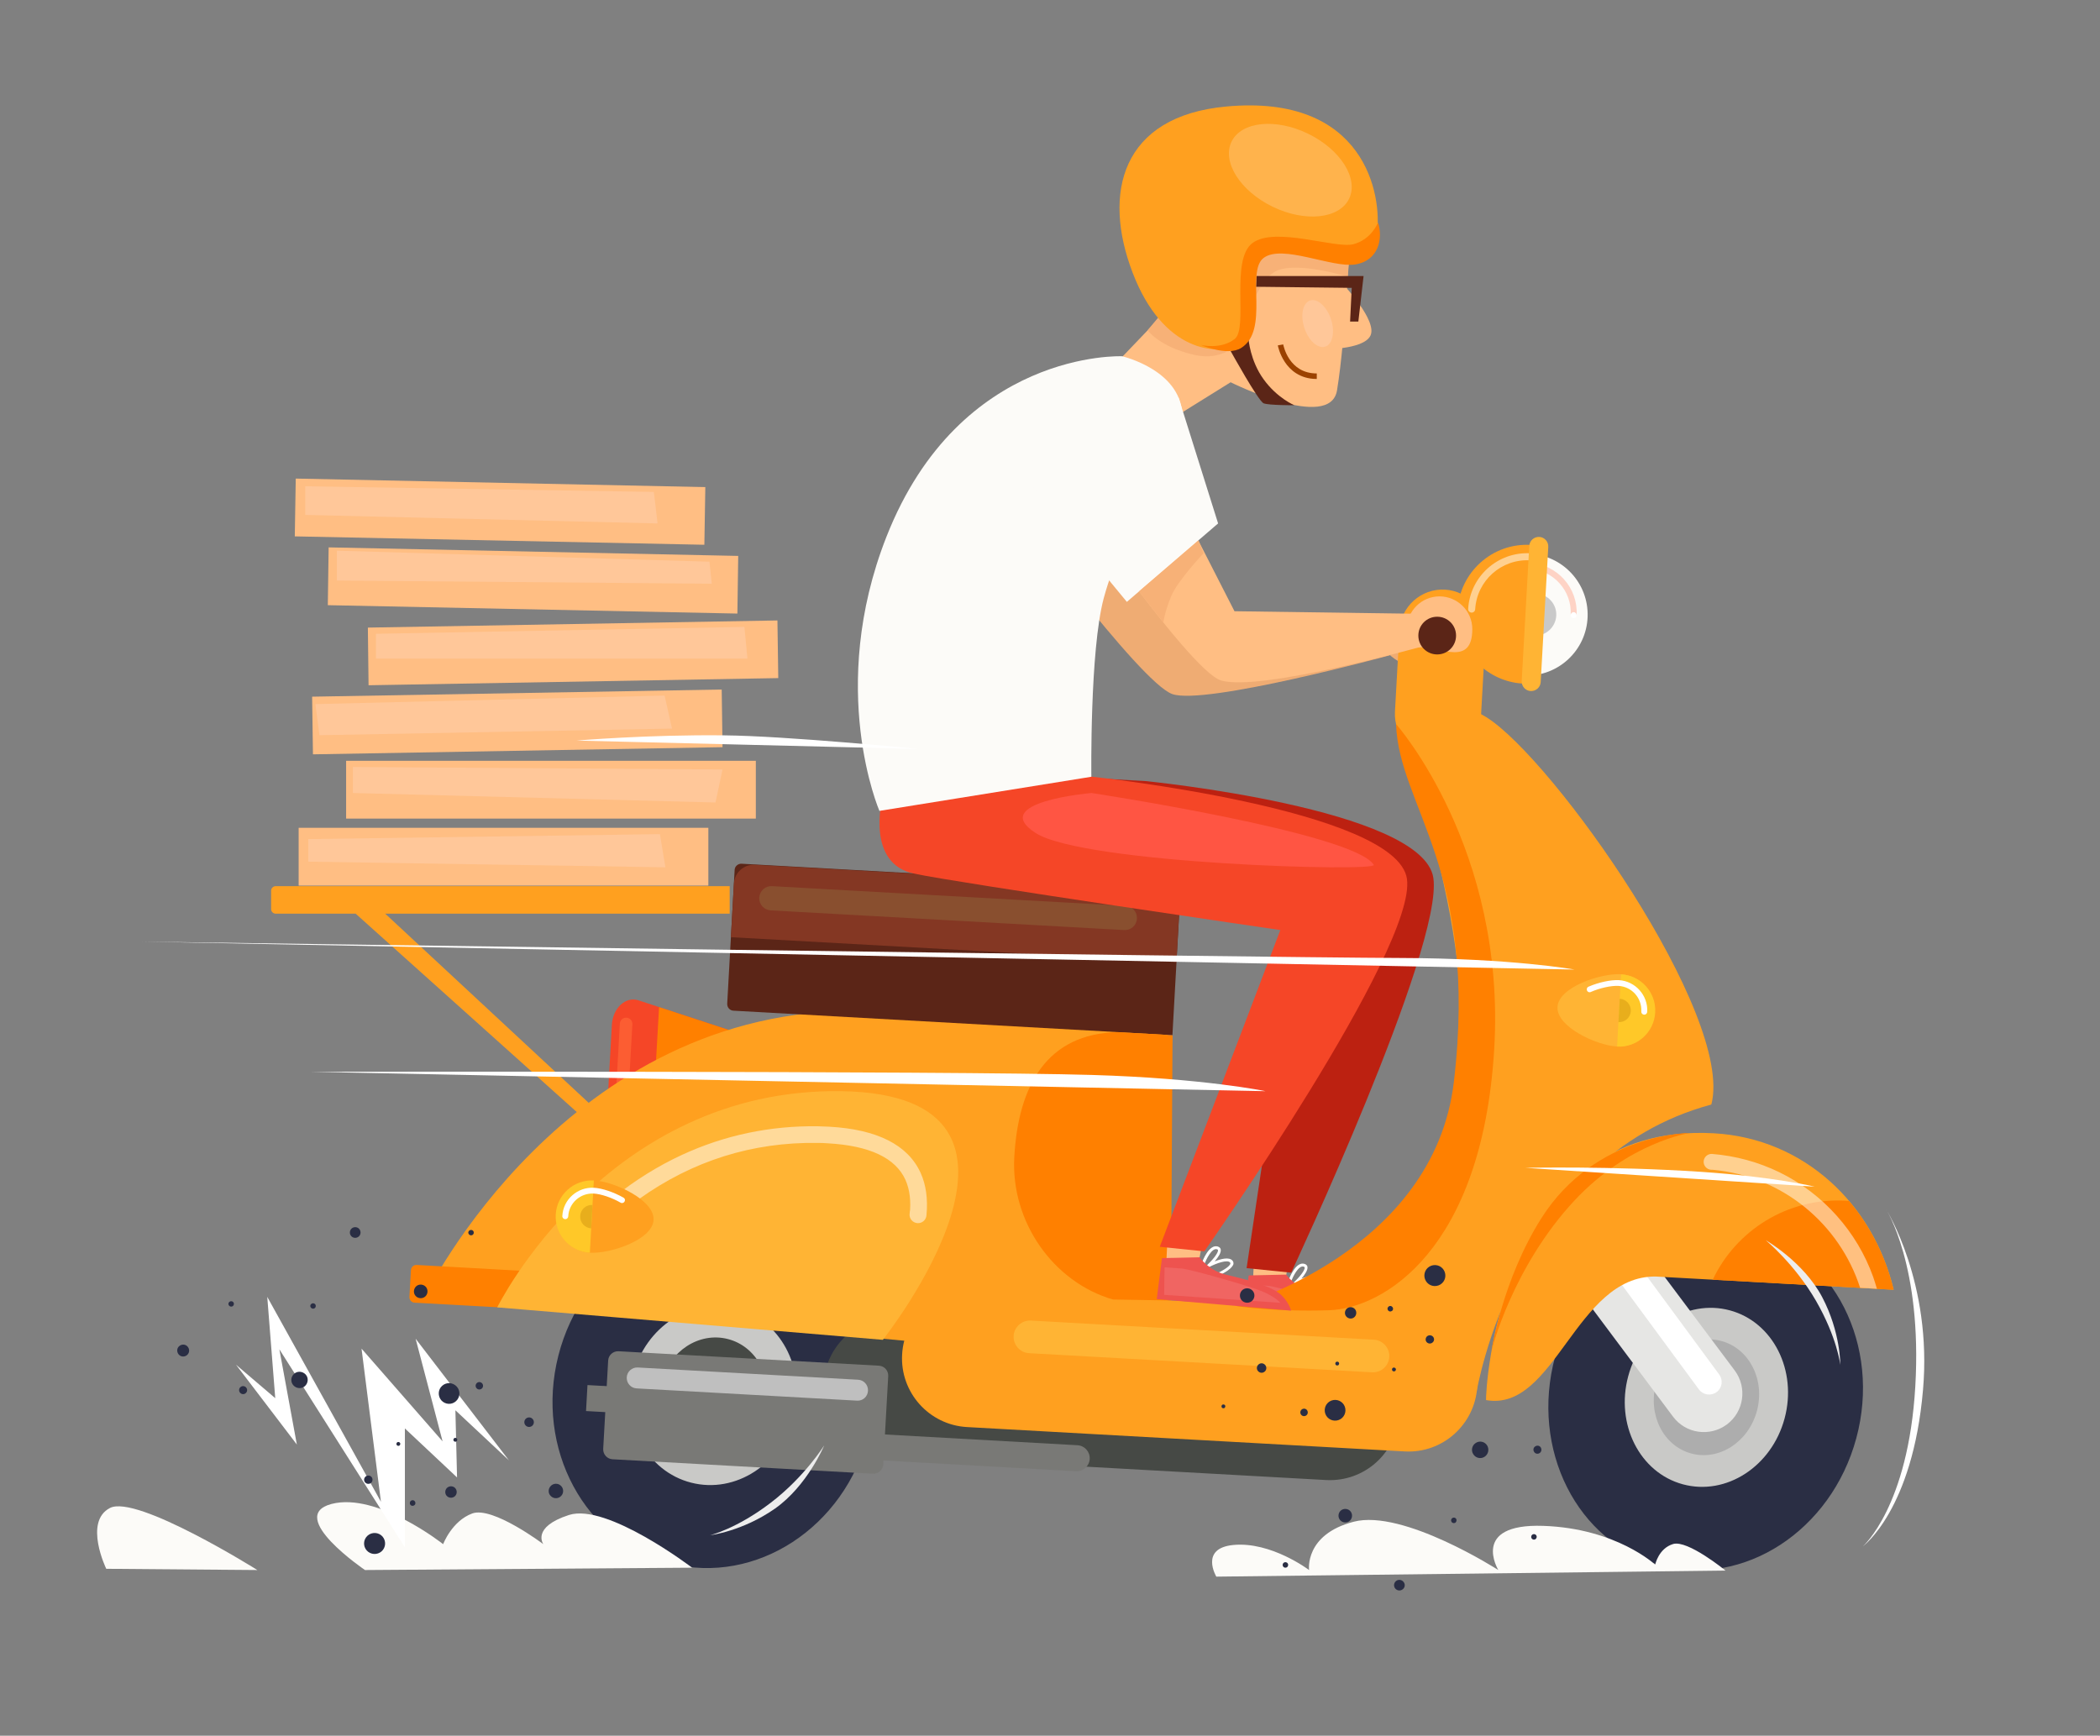 <?xml version="1.0" encoding="utf-8"?>
<!-- Generator: Adobe Illustrator 23.0.2, SVG Export Plug-In . SVG Version: 6.00 Build 0)  -->
<svg version="1.1" xmlns="http://www.w3.org/2000/svg" xmlns:xlink="http://www.w3.org/1999/xlink" x="0px" y="0px"
	 viewBox="0 0 1525.9 1261.4" style="enable-background:new 0 0 1525.9 1261.4;" xml:space="preserve">
<rect x="0" y="0" width="1525.9" height="1261.4" fill="#808080" stroke="none"/>
<style type="text/css">
	.st0{fill:#FFE4DB;}
	.st1{display:none;}
	.st2{display:inline;fill:#F9DDD7;}
	.st3{display:inline;fill:#F4D3CB;}
	.st4{fill:#EFAC73;}
	.st5{fill:#62ADD3;}
	.st6{fill:#FFFFFF;}
	.st7{fill:#FFBE83;}
	.st8{fill:#EE534F;}
	.st9{fill:#F06562;}
	.st10{fill:#F54627;}
	.st11{fill-rule:evenodd;clip-rule:evenodd;fill:#FC5D32;}
	.st12{fill-rule:evenodd;clip-rule:evenodd;fill:#2A2E44;}
	.st13{fill-rule:evenodd;clip-rule:evenodd;fill:#C9C9C7;}
	.st14{fill:#464945;}
	.st15{fill:#FF8000;}
	.st16{fill:#FFA01F;}
	.st17{fill:#5B2517;}
	.st18{fill:#843723;}
	.st19{fill-rule:evenodd;clip-rule:evenodd;fill:#FCFBF8;}
	.st20{fill-rule:evenodd;clip-rule:evenodd;fill:#C9C9C9;}
	.st21{fill-rule:evenodd;clip-rule:evenodd;fill:#ADADAD;}
	.st22{fill-rule:evenodd;clip-rule:evenodd;fill:#464945;}
	.st23{fill:#797976;}
	.st24{fill-rule:evenodd;clip-rule:evenodd;fill:#E6E6E4;}
	.st25{fill:#FFB434;}
	.st26{fill-rule:evenodd;clip-rule:evenodd;fill:#FFB434;}
	.st27{fill-rule:evenodd;clip-rule:evenodd;fill:#FFC828;}
	.st28{fill-rule:evenodd;clip-rule:evenodd;fill:#E8AE1C;}
	.st29{opacity:0.5;fill:#FFAC93;}
	.st30{opacity:0.5;fill:#FFFFFF;}
	.st31{opacity:0.5;}
	.st32{fill:#894F2F;}
	.st33{fill-rule:evenodd;clip-rule:evenodd;fill:#FFA01F;}
	.st34{fill-rule:evenodd;clip-rule:evenodd;fill:#FF8000;}
	.st35{fill-rule:evenodd;clip-rule:evenodd;fill:#FFFFFF;}
	.st36{fill:#BFBFBF;}
	.st37{fill-rule:evenodd;clip-rule:evenodd;fill:#5B2517;}
	.st38{fill:#FFC799;}
	.st39{fill:#FCFBF8;}
	.st40{fill:#BC2111;}
	.st41{fill:#7F4113;}
	.st42{fill:#FF5543;}
	.st43{fill:#F7B177;}
	.st44{fill:#9B4200;}
	.st45{opacity:0.2;fill:#FFFFFF;}
	.st46{fill:#EDEDED;}
	.st47{fill:#2A2E44;}
	.st48{display:inline;fill:#FFFFFF;}
	.st49{display:inline;fill:#FFAC93;}
</style>
<g id="_x2014_ÎÓÈ_x5F_2">
	<line class="st0" x1="-284.5" y1="-422.2" x2="1933.9" y2="-422.2"/>
</g>
<g id="_x2014_ÎÓÈ_x5F_8" class="st1">
	<rect x="309.3" y="1093.5" class="st2" width="56.6" height="56.6"/>
	<rect x="198.5" y="911.7" class="st2" width="44.5" height="128.5"/>
	<rect x="-152.6" y="973.5" class="st2" width="56.6" height="137.6"/>
	<rect x="19.9" y="834.9" class="st2" width="56.6" height="137.6"/>
	<rect x="-107.6" y="865.7" class="st2" width="56.6" height="137.6"/>
	<rect x="260.6" y="1053.2" class="st3" width="56.6" height="96.9"/>
	<rect x="-203.2" y="1097.3" class="st2" width="56.6" height="52.8"/>
	<rect x="-83.7" y="884" class="st3" width="84.4" height="266.1"/>
	<polygon class="st3" points="-65.4,954.8 -129.1,1009.4 -129.1,1150.1 -65.4,1150.1 	"/>
	<rect x="-31.5" y="856.3" class="st3" width="73" height="293.8"/>
	<rect x="112.5" y="887.4" class="st3" width="93.4" height="262.8"/>
	<path class="st3" d="M248.1,972.7h-54.9v177.5h84.4v-147.9C277.7,985.9,264.4,972.7,248.1,972.7z"/>
	<rect x="22.8" y="903.6" class="st3" width="109.7" height="246.5"/>
	<rect x="-174.2" y="1058.9" class="st3" width="109.7" height="91.2"/>
	<path class="st3" d="M43.4,862.8h-76.8c-5.3,0-9.6-4.3-9.6-9.6l0,0c0-5.3,4.3-9.6,9.6-9.6h76.8c5.3,0,9.6,4.3,9.6,9.6l0,0
		C53,858.5,48.7,862.8,43.4,862.8z"/>
	<path class="st3" d="M5.5,800.5h-1c-16.3,0-29.5,13.2-29.5,29.5v25.4h60V830C35,813.7,21.8,800.5,5.5,800.5z"/>
	<rect x="121.9" y="859" class="st3" width="74.6" height="29.9"/>
	<rect x="128.5" y="822.6" class="st3" width="61.4" height="45.6"/>
</g>
<g id="_x2014_ÎÓÈ_x5F_4">
	<path class="st4" d="M732.7,365.6c0,0,95.4,130.4,119.1,138.8c23.7,8.4,158.2-28.2,158.2-28.2l6.4-21.9l-140.9,0.7l-63.3-151
		L732.7,365.6z"/>
	<path class="st4" d="M1016.4,454.3c0,0,27.4-2.6,39.4,10.1c12,12.7,7.4,32.5,2.5,35.7c-4.9,3.2-28.1-13.7-36.1-16.7
		c-8-3-12.1-7.2-12.1-7.2L1016.4,454.3z"/>
	<polygon class="st5" points="817.5,318.4 864.1,402.9 818.8,424.5 797.6,342.1 	"/>
	<path class="st6" d="M952.6,937.5c-2.4,1.4-4.7,2.5-5.2,2.7l-0.8-1.9c3.7-1.6,9.8-5,10.4-7.3c0.1-0.3,0-0.6-0.2-0.9
		c-1.9-2.3-10.2,0.6-15.4,3.4l-6.8,3.6l5.7-5.3c3.5-3.2,8.1-8.7,7.7-10.7c0-0.1-0.1-0.4-0.7-0.6c-3.8-1.2-7.9,7.5-9.1,10.6l-1.9-0.7
		c0.5-1.4,5.2-13.9,11.6-11.9c1.5,0.5,2,1.4,2.1,2.1c0.5,2.3-2,5.9-4.4,8.7c4.4-1.8,10.5-3.4,12.9-0.6c0.7,0.8,0.9,1.7,0.7,2.7
		C958.4,933.6,955.5,935.9,952.6,937.5z"/>
	<polygon class="st7" points="911.1,916.7 910.3,934.1 931.4,942.4 935.6,921.5 	"/>
	<path class="st8" d="M934.6,926.3c0,0,6.7,9.7,19.1,12.6c12.5,2.9,31,7.7,38.3,13.2c7.3,5.5,9.1,13,9.1,13l-97.6-8.4l3.8-29.8
		L934.6,926.3z"/>
	<path class="st9" d="M993.3,959.4c0,0-3.4-4.4-14.1-8.7c-10.7-4.2-51.7-15.8-57.4-16.2c-5.7-0.4-12.6-0.9-12.6-0.9l-0.3,20
		L993.3,959.4z"/>
</g>
<g id="_x2014_ÎÓÈ_x5F_1">
	<path class="st10" d="M515.5,797.2l-73.6-4.1l2.7-48.4c0.7-12.2,10.1-20.8,19.4-17.7l66.4,21.8L515.5,797.2z"/>
	<path class="st11" d="M456.7,794l-9.1-0.5l2.8-49.6c0.1-2.5,2.3-4.5,4.8-4.3l0,0c2.5,0.1,4.5,2.3,4.3,4.8L456.7,794z"/>
	
		<ellipse transform="matrix(0.261 -0.965 0.965 0.261 -64.199 1947.125)" class="st12" cx="1239.9" cy="1015.5" rx="126.3" ry="113.4"/>
	
		<ellipse transform="matrix(0.247 -0.969 0.969 0.247 -592.38 1265.69)" class="st12" cx="518.4" cy="1014.1" rx="126.3" ry="116.2"/>
	<path class="st13" d="M576.8,1029c-8.9,35-42.3,56.8-74.6,48.5c-32.2-8.2-51.1-43.3-42.2-78.3c8.9-35,42.3-56.8,74.6-48.5
		C566.8,958.9,585.7,994,576.8,1029z"/>
	<path class="st14" d="M963.6,1075.6l-317.9-17.7c-27.6-1.5-48.8-25.2-47.2-52.8l0,0c1.5-27.6,25.2-48.8,52.8-47.2l317.9,17.7
		c27.6,1.5,48.8,25.2,47.2,52.8v0C1014.9,1056,991.3,1077.1,963.6,1075.6z"/>
	<polygon class="st15" points="475.3,795 515.5,797.2 530.4,748.8 478.9,731.9 	"/>
	<path class="st16" d="M309.2,941.3c0,0,102.2-210,317.4-206.7c215.3,3.3,225.2,19.7,225.2,19.7l-14.6,185.8l-175.4,34.7
		L309.2,941.3z"/>
	<path class="st17" d="M851.9,752.3l-319-17.8c-2.6-0.1-4.6-2.4-4.5-5l5.4-97.3c0.1-2.6,2.4-4.6,5-4.5l314.3,17.5
		c2.6,0.1,4.6,2.4,4.5,5L851.9,752.3z"/>
	<path class="st18" d="M533.3,642l-2.2,39.1l323.7,18l2.2-39.2c0.4-7.8-5.6-14.5-13.4-15l-295.3-16.4
		C540.5,628.1,533.8,634.1,533.3,642z"/>
	
		<ellipse transform="matrix(3.491151e-02 -0.999 0.999 3.491151e-02 624.748 1539.513)" class="st19" cx="1109.5" cy="446.3" rx="44.3" ry="44.3"/>
	<path class="st20" d="M1130.8,447.5c-0.5,8.4-7.7,14.9-16.1,14.4c-8.4-0.5-14.9-7.7-14.4-16.1s7.7-14.9,16.1-14.4
		C1124.8,431.9,1131.3,439.1,1130.8,447.5z"/>
	<path class="st13" d="M1296.7,1030.9c-9.4,34.9-42.5,56.3-73.9,47.8c-31.4-8.5-49.1-43.7-39.7-78.6c9.4-34.9,42.5-56.3,73.9-47.8
		C1288.4,960.8,1306.1,996,1296.7,1030.9z"/>
	<path class="st21" d="M1276.6,1025.4c-6.1,22.6-27.5,36.4-47.7,30.9c-20.3-5.5-31.7-28.2-25.6-50.8c6.1-22.6,27.5-36.4,47.7-30.9
		C1271.2,980.2,1282.7,1002.9,1276.6,1025.4z"/>
	<path class="st22" d="M556.1,1023.7c-5.8,22.6-27.3,36.7-48.2,31.4c-20.8-5.3-33-28-27.3-50.6c5.8-22.6,27.3-36.7,48.2-31.4
		C549.7,978.4,561.9,1001.1,556.1,1023.7z"/>
	<path class="st23" d="M781.8,1069.2l-150.3-8.4l1.1-18.9l150.3,8.4c5.2,0.3,9.2,4.7,8.9,10l0,0
		C791.5,1065.5,787,1069.5,781.8,1069.2z"/>
	<path class="st16" d="M1020.6,1054.8l-317.9-17.7c-27.6-1.5-48.8-25.2-47.2-52.8v0c1.5-27.6,25.2-48.8,52.8-47.2l317.9,17.7
		c27.6,1.5,48.8,25.2,47.2,52.8l0,0C1071.8,1035.2,1048.2,1056.4,1020.6,1054.8z"/>
	<path class="st15" d="M387.5,951.5l-86.2-4.8c-2.2-0.1-4-2-3.8-4.3l1.1-19.3c0.1-2.2,2-4,4.3-3.8l86.2,4.8L387.5,951.5z"/>
	<path class="st16" d="M1072.9,1011.6c0,0-75.3-52.4-152.7-58.3c80.1-13.9,118.4-75.5,136.8-157.6c23.1-103.2-42.7-269.6-42.7-269.6
		s34.8-24.2,65.7-4.9c48.6,30.4,180.4,216.9,163.5,281.5C1101,841,1072.9,1011.6,1072.9,1011.6z"/>
	<path class="st16" d="M1112.3,396c-27.8-1.6-51.7,19.8-53.2,47.6c-1.6,27.8,19.8,51.7,47.6,53.2L1112.3,396z"/>
	<path class="st16" d="M1043.1,550.3L1043.1,550.3c-17.2-1-30.4-15.7-29.5-33l3.3-59.3c1-17.2,15.7-30.4,33-29.5l0,0
		c17.2,1,30.4,15.7,29.5,33l-3.3,59.3C1075.1,538.1,1060.3,551.3,1043.1,550.3z"/>
	<path class="st24" d="M1254.8,1035.2L1254.8,1035.2c-12.4,9.2-29.9,6.7-39.1-5.6L1130,914.9l44.7-33.5l85.8,114.6
		C1269.7,1008.4,1267.2,1025.9,1254.8,1035.2z"/>
	<path class="st25" d="M361.3,950.1c0,0,78.7-159.7,250.1-157.1c171.4,2.6,30.1,180.7,30.1,180.7L361.3,950.1z"/>
	<path class="st25" d="M997,997.3l-249.3-13.9c-6.5-0.4-11.5-6-11.2-12.5l0,0c0.4-6.5,6-11.5,12.5-11.2l249.3,13.9
		c6.5,0.4,11.5,6,11.2,12.5l0,0C1009.1,992.7,1003.5,997.7,997,997.3z"/>
	<path class="st26" d="M1202.4,735.7c-0.8,14.5-13.2,25.6-27.7,24.8c-14.5-0.8-43.8-14.2-43-28.7c0.8-14.5,31.5-24.6,46-23.8
		C1192.1,708.8,1203.2,721.3,1202.4,735.7z"/>
	<path class="st27" d="M1177.9,708.1l-2.9,52.5c14.5,0.8,26.9-10.3,27.7-24.8C1203.5,721.3,1192.4,708.9,1177.9,708.1z"/>
	<path class="st28" d="M1176.9,725.8l-0.9,17c4.7,0.3,8.7-3.3,9-8C1185.2,730.1,1181.6,726.1,1176.9,725.8z"/>
	<path class="st29" d="M1141.3,446.9l4.3,0.2c1.1-19.9-14.1-36.9-34-38l-0.2,4.3C1128.8,414.4,1142.3,429.4,1141.3,446.9z"/>
	<path class="st6" d="M1145.6,447.2c-0.1,1.2-1.1,2.1-2.3,2c-1.2-0.1-2.1-1.1-2-2.3c0.1-1.2,1.1-2.1,2.3-2
		C1144.7,444.9,1145.6,446,1145.6,447.2z"/>
	<path class="st30" d="M1066.8,442.5c-0.1,1.4,1,2.6,2.4,2.7c1.4,0.1,2.6-1,2.7-2.4l0,0c1.2-20.8,19-36.7,39.8-35.6l0.3-5.1
		C1088.4,400.8,1068.2,418.9,1066.8,442.5z"/>
	<g class="st31">
		<path class="st6" d="M464.3,871.4c38.9-27.8,82.4-41.5,129.8-40.8c2.6,0,5.1,0.1,7.6,0.3c30.1,1.7,49,10.6,56.2,26.5
			c3.3,7.4,4.1,16,3.1,25l12.2,0.7c1.1-11.7-0.3-21.9-4.2-30.6c-9.2-20.4-31.6-31.8-66.6-33.7c-2.6-0.1-5.3-0.2-8.1-0.3
			c-34.7-0.5-67.9,6.5-98.8,20.8c-17.5,8.1-34.2,18.5-50,31.2L464.3,871.4z"/>
		<path class="st6" d="M673.2,883.1c-0.2,3.4-3.1,6-6.5,5.8c-3.4-0.2-6-3.1-5.8-6.5c0.2-3.4,3.1-6,6.5-5.8
			C670.8,876.8,673.4,879.7,673.2,883.1z"/>
	</g>
	<path class="st32" d="M816.8,675.9L560,661.6c-4.9-0.3-8.6-4.4-8.3-9.3l0,0c0.3-4.9,4.4-8.6,9.3-8.3l256.8,14.3
		c4.9,0.3,8.6,4.4,8.3,9.3l0,0C825.9,672.5,821.7,676.2,816.8,675.9z"/>
	<path class="st33" d="M404.1,882.7c-0.8,14.5,10.3,26.9,24.8,27.7c14.5,0.8,45.2-9.3,46-23.8c0.8-14.5-28.5-27.9-43-28.7
		C417.3,857.1,404.9,868.2,404.1,882.7z"/>
	<path class="st27" d="M431.5,857.9l-2.9,52.5c-14.5-0.8-25.6-13.2-24.8-27.7C404.6,868.2,417,857.1,431.5,857.9z"/>
	<path class="st34" d="M812,750.1c-51.3,1.1-72.1,38.7-75,90.8c-2.6,47,28.3,90.9,71.7,103.5l42.1,0.7l1.2-192.7
		C851.9,752.3,834.8,751.3,812,750.1z"/>
	<path class="st6" d="M1176.3,712.3c-5.9-0.3-14.7,1.6-21.9,4.7c-0.8,0.3-1.4,1-1.4,1.9c-0.1,1.2,0.8,2.2,2,2.2c0.3,0,0.7,0,0.9-0.2
		l0,0c0,0,0,0,0,0c6.6-2.9,14.8-4.7,20.1-4.4c9.7,0.5,17.1,8.8,16.6,18.5c0,0,0,0,0,0.1c-0.1,1.2,0.8,2.2,2,2.3
		c1.2,0.1,2.2-0.8,2.3-2h0l0,0C1197.6,723.4,1188.3,713,1176.3,712.3z"/>
	<path class="st6" d="M431.6,863.2c5.9,0.3,14.4,3.2,21.3,7.1c0.8,0.4,1.3,1.2,1.2,2c-0.1,1.2-1.1,2.1-2.3,2c-0.3,0-0.6-0.1-0.9-0.3
		l0,0c0,0,0,0,0,0c-6.2-3.6-14.2-6.3-19.5-6.6c-9.7-0.5-18,6.9-18.5,16.5c0,0,0,0,0,0.1c-0.1,1.2-1.1,2.1-2.3,2
		c-1.2-0.1-2.1-1.1-2-2.3l0,0v0C409.2,871.7,419.6,862.5,431.6,863.2z"/>
	<path class="st26" d="M1112.2,502.2L1112.2,502.2c-3.8-0.2-6.7-3.5-6.5-7.3l5.5-98.2c0.2-3.8,3.5-6.7,7.3-6.5l0,0
		c3.8,0.2,6.7,3.5,6.5,7.3l-5.5,98.2C1119.3,499.5,1116,502.4,1112.2,502.2z"/>
	<path class="st35" d="M1247.3,1011.7L1247.3,1011.7c-4.1,3-9.8,2.1-12.8-1.9l-59.2-80.4c-3-4.1-2.1-9.8,1.9-12.8v0
		c4.1-3,9.8-2.1,12.8,1.9l59.2,80.4C1252.2,1003,1251.4,1008.7,1247.3,1011.7z"/>
	<path class="st16" d="M1203.1,927.7c24.5,1.4,172.9,9.6,172.9,9.6c-14.9-62.1-64.9-110-130.7-113.7c-157-8.7-166,189.2-165.5,193.9
		C1129.9,1026.4,1144.9,927,1203.1,927.7z"/>
	<path class="st34" d="M1244.5,930l131.4,7.3c-5.8-24.3-17-46.4-32.4-64.5c-0.8-0.1-1.7-0.1-2.5-0.2
		C1298.9,870.3,1261.5,894.1,1244.5,930z"/>
	<path class="st30" d="M1361.1,928c-5.9-16.5-14.9-31.5-26.6-44.6c-11.7-13.1-25.7-23.7-41.4-31.4c-15.4-7.5-31.9-12-49.1-13.4
		c-3.2-0.2-5.9,2.3-6.1,5.4c-0.2,3.2,2.3,5.9,5.4,6.1c0.4,0,0.7,0,1,0c50.9,4.5,92.4,39.5,107.3,85.8l12.2,0.7
		C1363,933.8,1362.1,930.9,1361.1,928z"/>
	<path class="st28" d="M430.5,875.7l-0.9,17c-4.7-0.3-8.3-4.3-8-9C421.8,879,425.8,875.4,430.5,875.7z"/>
	<path class="st23" d="M634.2,1071l-189.1-10.5c-4-0.2-7-3.6-6.8-7.6l3.6-64.1c0.2-4,3.6-7,7.6-6.8l189.1,10.5c4,0.2,7,3.6,6.8,7.6
		l-3.6,64.1C641.6,1068.2,638.2,1071.2,634.2,1071z"/>
	
		<rect x="426.1" y="1006.6" transform="matrix(0.999 5.561012e-02 -5.561012e-02 0.999 57.179 -22.708)" class="st23" width="21" height="18.9"/>
	<path class="st36" d="M622.7,1017.9l-160.1-8.9c-4.2-0.2-7.4-3.8-7.2-8l0,0c0.2-4.2,3.8-7.4,8-7.2l160.1,8.9c4.2,0.2,7.4,3.8,7.2,8
		l0,0C630.5,1015,626.9,1018.2,622.7,1017.9z"/>
	<path class="st37" d="M1062.3,453.4c-0.6,9.9-9.1,17.6-19,17c-9.9-0.6-17.6-9.1-17-19c0.6-9.9,9.1-17.6,19-17
		C1055.3,434.9,1062.9,443.4,1062.3,453.4z"/>
	<path class="st15" d="M1014.4,526.2c0,0,80.2,90.4,71.3,236.6c-8.9,146.1-80.8,188.1-120,189.4c-39.3,1.3-67.1-3-67.1-3
		s143.2-39.2,157.8-162.9C1074.6,632.1,1016.4,586.1,1014.4,526.2z"/>
	<path class="st15" d="M1227.8,823.4c0,0-68.6,0-107.8,61.9c-28.3,44.7-36.2,96-36.2,96s15-60.3,60.2-108.8
		C1183.7,829.9,1227.8,823.4,1227.8,823.4z"/>
</g>
<g id="_x2014_ÎÓÈ_x5F_7">
	<rect x="217" y="601.6" class="st7" width="297.7" height="42"/>
	<rect x="251.5" y="552.9" class="st7" width="297.7" height="42"/>
	<polygon class="st7" points="525,543 227.4,548.2 226.8,506.3 524.4,501.1 	"/>
	<polygon class="st7" points="565.5,492.8 267.8,498 267.3,456.1 564.9,450.9 	"/>
	<polygon class="st7" points="535.8,445.9 238.2,439.8 238.8,397.8 536.4,404 	"/>
	<polygon class="st7" points="511.8,395.9 214.2,389.8 214.9,347.8 512.5,354 	"/>
	<path class="st16" d="M530.2,664H200.3c-1.8,0-3.3-1.5-3.3-3.3v-13.4c0-1.8,1.5-3.3,3.3-3.3h329.9V664z"/>
	<polygon class="st16" points="275.5,659.9 439.5,812.4 430.5,818.4 258.2,663.8 	"/>
	<polygon class="st38" points="244.8,400.2 515.5,408.2 517.2,424.2 244.8,421.9 	"/>
	<polygon class="st38" points="273.2,460.6 540.9,455.6 543.1,478.6 273.2,478.6 	"/>
	<polygon class="st38" points="229.2,511.7 482.9,505.5 488.3,529.5 232.1,534.3 	"/>
	<polygon class="st38" points="256.4,557.4 256.4,576.3 519.9,583.2 525,559.2 	"/>
	<polygon class="st38" points="224,609.8 224,626.2 483.5,630.3 479.5,606.2 	"/>
	<polygon class="st38" points="221.8,353.4 475.1,357.5 477.8,380.4 221.8,374.2 	"/>
</g>
<g id="_x2014_ÎÓÈ_x5F_5">
	<path class="st39" d="M502.9,1139.3c0,0-61.9-47.2-89.5-38.3c-27.5,8.9-18.6,21.2-18.6,21.2s-36.9-27.8-51.7-22.3
		c-14.8,5.5-21.1,22.3-21.1,22.3s-47.9-38-81.2-29.2c-33.3,8.9,24.4,48,24.4,48L502.9,1139.3z"/>
	<path class="st39" d="M187,1141l-109.8-0.9c0,0-16.6-34.2,2.7-44.2C99.2,1085.9,187,1141,187,1141z"/>
	<path class="st39" d="M1253.8,1141.4c0,0-27.5-22.5-38.1-19.3c-10.6,3.2-13,15-13,15s-28.2-26.4-81.4-28.2
		c-53.2-1.8-32.6,32.1-32.6,32.1s-69.2-44.5-105.1-35.1c-35.9,9.3-32.4,35.1-32.4,35.1s-27.6-20.9-55.1-18.2
		c-24.6,2.4-12.3,23-12.3,23L1253.8,1141.4z"/>
</g>
<g id="_x2014_ÎÓÈ_x5F_3">
	<path class="st40" d="M679.9,584.5c0,0-11.6,46.3,23.3,53.5c34.8,7.3,240.6,28.9,240.6,28.9l-38,254.7l32.4,3.3
		c0,0,110.7-236.4,103.3-286.9C1034,587.5,832,567.6,832,567.6l-61.5-3.4L679.9,584.5z"/>
	<path class="st6" d="M889.6,924.9c-2.4,1.4-4.7,2.5-5.2,2.7l-0.8-1.9c3.7-1.6,9.8-5,10.4-7.3c0.1-0.3,0-0.6-0.2-0.9
		c-1.9-2.3-10.2,0.6-15.4,3.4l-6.8,3.6l5.7-5.3c3.5-3.2,8.1-8.7,7.7-10.7c0-0.1-0.1-0.4-0.7-0.6c-3.8-1.2-7.9,7.5-9.1,10.6l-1.9-0.7
		c0.5-1.4,5.2-13.9,11.6-11.9c1.5,0.5,2,1.4,2.1,2.1c0.5,2.3-2,5.9-4.4,8.7c4.4-1.8,10.5-3.4,12.9-0.6c0.7,0.8,0.9,1.7,0.7,2.7
		C895.4,921,892.5,923.3,889.6,924.9z"/>
	<polygon class="st7" points="848.1,904.1 847.3,921.5 868.4,929.8 872.6,909 	"/>
	<path class="st7" d="M981,166.2c0,0-2.9,77.6-9.5,117.5c-5,30.2-77.3-5.9-77.3-5.9l-60.4,37.6l-32.2-41.6l62.5-65.3l44.6-70.9
		L981,166.2z"/>
	<path class="st10" d="M640.9,581.4c0,0-11.6,46.3,23.3,53.5c34.8,7.3,266.1,41,266.1,41l-87.6,230.2l32.4,3.3
		c0,0,154.7-220.3,147.2-270.8c-7.5-50.5-229.3-74.2-229.3-74.2l-61.5-3.4L640.9,581.4z"/>
	<path class="st39" d="M815.3,258.9c0,0-117.6-5.1-171.2,131.2c-43.5,110.6-5.1,199.2-5.1,199.2L793,564.5c0,0-1.2-91.6,9-129.8
		c16.4-60.8,54.9-91.9,57-129.8C861,269.4,815.3,258.9,815.3,258.9z"/>
	<path class="st8" d="M871.6,913.7c0,0,6.7,9.7,19.1,12.6c12.5,2.9,31,7.7,38.3,13.2c7.3,5.5,9.1,13,9.1,13l-97.6-8.4l3.8-29.8
		L871.6,913.7z"/>
	<path class="st9" d="M930.3,946.8c0,0-3.4-4.4-14.1-8.7c-10.7-4.2-51.7-15.8-57.4-16.2c-5.7-0.4-12.6-0.9-12.6-0.9l-0.3,20
		L930.3,946.8z"/>
	<path class="st7" d="M976.1,206.8c0,0,24.9,26.3,19.7,37.1c-5.2,10.7-36.1,9.9-36.1,9.9L976.1,206.8z"/>
	<path class="st7" d="M763,339.7c0,0,100.1,147.5,124.2,154.8c28.7,8.6,149.8-25.7,149.8-25.7l9.3-22.5l-149.3-2.1l-77.2-151.1
		L763,339.7z"/>
	<path class="st41" d="M851.6,203.9c0,0,21.3-66.8,36.3-72.8c15-6,89.5-4.2,95.9,11.4c6.4,15.6-15.3,14.4-37,22.6
		c-21.7,8.2-26.6-3.6-46.5-2.6c-20,1-18.9,37.6-30.9,42.4C857.3,209.7,851.6,203.9,851.6,203.9z"/>
	<path class="st42" d="M793.1,576.3c0,0,190.6,28.9,205.1,52.2c3.3,5.3-211.1-0.6-245.8-23.2C717.5,582.7,793.1,576.3,793.1,576.3z"
		/>
	<path class="st39" d="M856.4,289l28.7,91.4l-66.3,57c0,0-73.1-88.3-72.7-90.4c0.4-2.1,23.3-67,23.3-67L856.4,289z"/>
	<path class="st43" d="M979.3,201.1c0,0-36.9-11.5-52.1-4.1c-15.2,7.4-26.9,49.2-26.9,49.2s-3.8-79.6-1.2-79.9
		c2.7-0.3,43.3-3,43.9-2.8s20.7,7,24,9.3c3.3,2.4,14.1,8.1,14.1,8.1L979.3,201.1z"/>
	<path class="st43" d="M849.8,220.9L833.9,240c0,0,8.2,11.8,33,17.7c24.7,5.9,35.1-11.4,35.1-11.4L854,218.8L849.8,220.9z"/>
	<path class="st17" d="M907.2,246.3c0,0,1.1,15.8,11,29.4c9.8,13.6,22.3,18.8,22.3,18.8s-18.6,0.1-22.3-1.4c-3.8-1.4-24-38-24-38
		L907.2,246.3z"/>
	<path class="st16" d="M901.3,250.4c-17.2,8.5-56.3,5.3-78.3-52.2c-22.2-57.9-8.2-113.8,68.1-120.8c100.9-9.3,113.6,64.7,109.3,93.2
		c-4.6,30.2-65.7,8.9-82.1,12S918.4,241.9,901.3,250.4z"/>
	<path class="st15" d="M1001.3,161.7c0,0-4.7,12.4-18,15.8c-13.3,3.3-56.8-13.1-73.2-0.9s-2.9,61.7-12.9,69.7
		c-10,8-24.6,4.4-24.6,4.4s19.2,8.4,29.2,2.2c20.9-12.9,3.3-55.4,16.3-65.4c13.4-10.3,49.5,7.3,66.6,4.7
		C1002,189.4,1005,173,1001.3,161.7z"/>
	<path class="st38" d="M967.1,231.9c3.1,9.3,1.2,18.2-4.1,20c-5.3,1.8-12.2-4.3-15.2-13.5c-3.1-9.3-1.2-18.2,4.1-20
		C957.2,216.6,964,222.7,967.1,231.9z"/>
	<path class="st44" d="M956.7,275.4c-12.3,0-19.4-6.7-23.1-12.3c-4-6-5.1-11.9-5.1-12.1l3.9-0.7l-2,0.4l2-0.4
		c0.2,0.9,4.1,21.1,24.4,21.1V275.4z"/>
	<path class="st17" d="M913.1,200.6c4.1,0,77.7,0,77.7,0l-3.8,33.1H981l1.2-24.5l-69.4-0.8L913.1,200.6z"/>
	
		<ellipse transform="matrix(0.437 -0.899 0.899 0.437 416.949 912.798)" class="st45" cx="937.7" cy="123.3" rx="29.5" ry="47.5"/>
	<path class="st7" d="M1069.8,457.2c0,27.1-23,13.2-36.2,13.2c-13.1,0-11.4,0-11.4-13.2c0-13.1,10.7-23.8,23.8-23.8
		C1059.2,433.5,1069.8,444.1,1069.8,457.2z"/>
	<path class="st17" d="M1058,461.9c0,7.6-6.1,13.7-13.7,13.7c-7.6,0-13.7-6.1-13.7-13.7c0-7.6,6.1-13.7,13.7-13.7
		C1051.9,448.2,1058,454.3,1058,461.9z"/>
	<path class="st43" d="M870.8,392.7l3.8,9.3c0,0-19,20-23.7,31.5s-5.6,18.9-5.6,18.9l-17.7-22.6L870.8,392.7z"/>
</g>
<g id="_x2014_ÎÓÈ_x5F_6">
	<polygon class="st6" points="369.8,1061.3 302,972.9 321.6,1047.5 262.7,980.1 276.8,1091.4 194.2,942.5 200,1016.1 171.5,991.8 
		215.7,1049.8 203,980.6 294.2,1124.5 294.2,1038.1 332.1,1073.7 330.9,1024.9 	"/>
	<path class="st46" d="M1283,901.3c0,0,21,17.2,36.5,44c15.5,26.9,17.7,46.6,17.7,46.6s0.3-23.7-13.2-49.3
		C1310.5,917,1283,901.3,1283,901.3z"/>
	<path class="st46" d="M598.9,1050.4c0,0-14.3,23-39,41.8c-24.6,18.8-43.9,23.5-43.9,23.5s23.5-2.8,47.2-19.4
		C586.8,1079.6,598.9,1050.4,598.9,1050.4z"/>
	<path class="st6" d="M1370.5,878.9c0,0,26.3,40.9,21.2,128.6c-5.1,87.4-38,116.2-38,116.2s36.1-26.4,43.6-113.7
		C1404.1,932.2,1370.5,878.9,1370.5,878.9z"/>
	<g>
		<path class="st47" d="M266.5,1126.8c2.8,3.1,7.6,3.4,10.8,0.6c3.1-2.8,3.4-7.6,0.6-10.8c-2.8-3.1-7.6-3.4-10.8-0.6
			C263.9,1118.9,263.7,1123.7,266.5,1126.8z"/>
		<g>
			<path class="st47" d="M255.2,898.3c1.4,1.6,3.9,1.7,5.5,0.3c1.6-1.4,1.7-3.9,0.3-5.5c-1.4-1.6-3.9-1.7-5.5-0.3
				C253.9,894.3,253.8,896.7,255.2,898.3z"/>
			<path class="st47" d="M302,941.8c1.8,2,5,2.2,7,0.4c2-1.8,2.2-5,0.4-7c-1.8-2-5-2.2-7-0.4C300.4,936.7,300.2,939.8,302,941.8z"/>
			<path class="st47" d="M129.9,984.4c1.6,1.8,4.3,1.9,6.1,0.3c1.8-1.6,1.9-4.3,0.3-6.1c-1.6-1.8-4.3-1.9-6.1-0.3
				C128.4,979.8,128.3,982.6,129.9,984.4z"/>
			<path class="st47" d="M320.7,1017.7c2.8,3.1,7.5,3.4,10.6,0.6c3.1-2.8,3.4-7.5,0.6-10.6c-2.8-3.1-7.5-3.4-10.6-0.6
				C318.2,1009.8,318,1014.6,320.7,1017.7z"/>
			<path class="st47" d="M174.5,1012.2c1.1,1.2,2.9,1.3,4.1,0.2c1.2-1.1,1.3-2.9,0.2-4.1c-1.1-1.2-2.9-1.3-4.1-0.2
				C173.5,1009.1,173.4,1011,174.5,1012.2z"/>
			<path class="st47" d="M226,950.4c0.7,0.8,2,0.9,2.8,0.2c0.8-0.7,0.9-2,0.2-2.8c-0.7-0.8-2-0.9-2.8-0.2
				C225.3,948.3,225.2,949.6,226,950.4z"/>
			<path class="st47" d="M166.5,948.9c0.7,0.8,2,0.9,2.8,0.2c0.8-0.7,0.9-2,0.2-2.8c-0.7-0.8-2-0.9-2.8-0.2
				C165.8,946.8,165.7,948,166.5,948.9z"/>
			<path class="st47" d="M340.8,897.1c0.7,0.8,2,0.9,2.8,0.2c0.8-0.7,0.9-2,0.2-2.8c-0.7-0.8-2-0.9-2.8-0.2
				C340.1,895,340,896.2,340.8,897.1z"/>
			<path class="st47" d="M213.2,1006.8c2.2,2.4,6,2.7,8.4,0.5c2.4-2.2,2.7-6,0.5-8.4c-2.2-2.4-6-2.7-8.4-0.5
				C211.2,1000.6,211,1004.4,213.2,1006.8z"/>
		</g>
		<g>
			<path class="st47" d="M346.5,1009.1c1.1,1,2.8,0.9,3.8-0.2c1-1.1,0.9-2.8-0.2-3.8c-1.1-1-2.8-0.9-3.8,0.2
				C345.3,1006.4,345.4,1008.1,346.5,1009.1z"/>
			<path class="st47" d="M382.1,1036.1c1.4,1.3,3.6,1.2,4.9-0.2c1.3-1.4,1.2-3.6-0.2-4.9c-1.4-1.3-3.6-1.2-4.9,0.2
				C380.6,1032.6,380.7,1034.8,382.1,1036.1z"/>
			<path class="st47" d="M265.6,1077.6c1.2,1.1,3.2,1,4.3-0.2c1.1-1.2,1-3.2-0.2-4.3c-1.2-1.1-3.2-1-4.3,0.2
				C264.2,1074.6,264.3,1076.5,265.6,1077.6z"/>
			<path class="st47" d="M400.4,1087.4c2.1,2,5.5,1.8,7.4-0.3c2-2.1,1.8-5.5-0.3-7.4c-2.1-2-5.5-1.8-7.4,0.3
				C398.1,1082.2,398.2,1085.5,400.4,1087.4z"/>
			<path class="st47" d="M298.4,1093.8c0.8,0.8,2.1,0.7,2.9-0.1c0.8-0.8,0.7-2.1-0.1-2.9c-0.8-0.8-2.1-0.7-2.9,0.1
				C297.6,1091.8,297.6,1093.1,298.4,1093.8z"/>
			<path class="st47" d="M329.9,1047.4c0.6,0.5,1.5,0.5,2-0.1c0.5-0.6,0.5-1.5-0.1-2c-0.6-0.5-1.5-0.5-2,0.1
				C329.3,1046,329.3,1046.9,329.9,1047.4z"/>
			<path class="st47" d="M288.5,1050.4c0.6,0.5,1.5,0.5,2-0.1c0.5-0.6,0.5-1.5-0.1-2c-0.6-0.5-1.5-0.5-2,0.1
				C287.9,1049,287.9,1049.9,288.5,1050.4z"/>
			<path class="st47" d="M405.8,1002.3c0.6,0.5,1.5,0.5,2-0.1c0.5-0.6,0.5-1.5-0.1-2c-0.6-0.5-1.5-0.5-2,0.1
				C405.2,1000.9,405.3,1001.8,405.8,1002.3z"/>
			<path class="st47" d="M324.9,1087.4c1.7,1.5,4.3,1.4,5.9-0.3c1.5-1.7,1.4-4.3-0.3-5.9c-1.7-1.5-4.3-1.4-5.9,0.3
				C323.1,1083.2,323.2,1085.9,324.9,1087.4z"/>
		</g>
	</g>
	<g>
		<path class="st47" d="M1049.1,923c-2.2-3.6-6.9-4.7-10.5-2.5c-3.6,2.2-4.7,6.9-2.5,10.5c2.2,3.6,6.9,4.7,10.5,2.5
			C1050.2,931.3,1051.3,926.6,1049.1,923z"/>
		<g>
			<path class="st47" d="M1020.1,1150c-1.1-1.8-3.5-2.4-5.3-1.3c-1.8,1.1-2.4,3.5-1.3,5.3c1.1,1.8,3.5,2.4,5.3,1.3
				C1020.7,1154.2,1021.3,1151.8,1020.1,1150z"/>
			<path class="st47" d="M981.7,1098.9c-1.4-2.3-4.5-3-6.8-1.6c-2.3,1.4-3,4.5-1.6,6.8c1.4,2.3,4.5,3,6.8,1.6
				C982.4,1104.3,983.1,1101.2,981.7,1098.9z"/>
			<path class="st47" d="M1158.6,1087.2c-1.3-2-3.9-2.7-6-1.4c-2,1.3-2.7,3.9-1.4,6c1.3,2,3.9,2.7,6,1.4
				C1159.2,1091.9,1159.9,1089.3,1158.6,1087.2z"/>
			<path class="st47" d="M976.5,1020.9c-2.2-3.5-6.8-4.6-10.4-2.4c-3.5,2.2-4.6,6.8-2.4,10.4c2.2,3.5,6.8,4.6,10.4,2.4
				C977.6,1029.1,978.7,1024.5,976.5,1020.9z"/>
			<path class="st47" d="M1119.6,1052c-0.8-1.4-2.6-1.8-4-0.9c-1.4,0.8-1.8,2.6-0.9,4c0.8,1.4,2.6,1.8,4,0.9
				C1120,1055.2,1120.4,1053.4,1119.6,1052z"/>
			<path class="st47" d="M1058.1,1103.8c-0.6-0.9-1.8-1.2-2.8-0.6c-0.9,0.6-1.2,1.8-0.6,2.8c0.6,0.9,1.8,1.2,2.8,0.6
				C1058.3,1106,1058.6,1104.7,1058.1,1103.8z"/>
			<path class="st47" d="M1116.3,1115.8c-0.6-0.9-1.8-1.2-2.8-0.6c-0.9,0.6-1.2,1.8-0.6,2.8c0.6,0.9,1.8,1.2,2.8,0.6
				C1116.6,1117.9,1116.9,1116.7,1116.3,1115.8z"/>
			<path class="st47" d="M935.7,1136.2c-0.6-0.9-1.8-1.2-2.8-0.6c-0.9,0.6-1.2,1.8-0.6,2.8c0.6,0.9,1.8,1.2,2.8,0.6
				C936,1138.4,936.3,1137.1,935.7,1136.2z"/>
			<path class="st47" d="M1080.6,1050.5c-1.7-2.8-5.4-3.7-8.2-1.9c-2.8,1.7-3.7,5.4-1.9,8.2c1.7,2.8,5.4,3.7,8.2,1.9
				C1081.4,1057,1082.3,1053.3,1080.6,1050.5z"/>
		</g>
		<g>
			<path class="st47" d="M949.7,1024.8c-0.9-1.2-2.6-1.4-3.8-0.5c-1.2,0.9-1.4,2.6-0.5,3.8c0.9,1.2,2.6,1.4,3.8,0.5
				C950.4,1027.7,950.6,1026,949.7,1024.8z"/>
			<path class="st47" d="M919.4,992.1c-1.2-1.5-3.3-1.8-4.8-0.6c-1.5,1.2-1.8,3.3-0.6,4.8c1.2,1.5,3.3,1.8,4.8,0.6
				C920.3,995.8,920.6,993.6,919.4,992.1z"/>
			<path class="st47" d="M1041.4,971.6c-1-1.3-2.9-1.6-4.3-0.6c-1.3,1-1.6,2.9-0.6,4.2c1,1.3,2.9,1.6,4.2,0.6
				C1042.2,974.8,1042.4,972.9,1041.4,971.6z"/>
			<path class="st47" d="M910.4,938.3c-1.8-2.3-5.1-2.7-7.4-1c-2.3,1.8-2.7,5.1-1,7.4c1.8,2.3,5.1,2.7,7.4,1
				C911.7,943.9,912.2,940.6,910.4,938.3z"/>
			<path class="st47" d="M1011.8,949.9c-0.7-0.9-1.9-1.1-2.8-0.4c-0.9,0.7-1.1,1.9-0.4,2.8c0.7,0.9,1.9,1.1,2.8,0.4
				C1012.4,952.1,1012.5,950.8,1011.8,949.9z"/>
			<path class="st47" d="M972.8,990.1c-0.5-0.6-1.3-0.7-2-0.3c-0.6,0.5-0.7,1.3-0.3,2c0.5,0.6,1.3,0.7,2,0.3
				C973.1,991.6,973.2,990.7,972.8,990.1z"/>
			<path class="st47" d="M1014,994.4c-0.5-0.6-1.3-0.7-2-0.3c-0.6,0.5-0.7,1.3-0.3,2c0.5,0.6,1.3,0.7,2,0.3
				C1014.4,995.8,1014.5,995,1014,994.4z"/>
			<path class="st47" d="M890.1,1021.2c-0.5-0.6-1.3-0.7-2-0.3c-0.6,0.5-0.7,1.3-0.3,2c0.5,0.6,1.3,0.7,2,0.3
				C890.4,1022.6,890.5,1021.8,890.1,1021.2z"/>
			<path class="st47" d="M984.7,951.6c-1.4-1.8-4-2.2-5.8-0.8c-1.8,1.4-2.2,4-0.8,5.8c1.4,1.8,4,2.2,5.8,0.8
				C985.7,956,986,953.4,984.7,951.6z"/>
		</g>
	</g>
	<path class="st6" d="M919.6,793c0,0-45.1-9.4-126.2-11.8c-99.6-3-567.9-2.3-567.9-2.3L919.6,793z"/>
	<path class="st6" d="M1144,704.6c0,0-45.4-8.2-126.5-8.4c-99.7-0.3-914.8-11.9-914.8-11.9L1144,704.6z"/>
	<path class="st6" d="M1318.6,862.4c0,0-29.5-7.2-82.8-10.8c-65.5-4.3-127.4-2.9-127.4-2.9L1318.6,862.4z"/>
	<path class="st6" d="M667.4,544.3c0,0-96.4-9.5-141.4-9.9c-55.3-0.6-107.1,3.8-107.1,3.8L667.4,544.3z"/>
</g>
<g id="_x2014_ÎÓÈ_x5F_9" class="st1">
	<path class="st48" d="M45.6,773.5l-99.3,0.9c0,0-2.8-12.2,3.2-16.2c6-4,13.5,4.1,13.5,4.1s-2.9-12.3,6.4-15.3
		c9.4-2.9,22.1,12,22.1,12s-5.1-11.9,5.4-12.3c10.5-0.4,22.3,14.8,22.3,14.8s-7-9.9,6-10.6C38.3,750.3,45.6,773.5,45.6,773.5z"/>
	<path class="st48" d="M190.5,805.6c0,0-2.3-10.1,2.6-13.4c5-3.3,11.2,3.4,11.2,3.4s-2.4-10.2,5.3-12.6c7.7-2.4,18.3,9.9,18.3,9.9
		s-4.2-9.8,4.5-10.1c8.7-0.3,28.3,22.8,28.3,22.8H190.5z"/>
	<path class="st48" d="M203.2,722.1l-46.4-1c0,0-0.8-5,1.8-6c2.6-0.9,5.5,1.2,5.5,1.2s-3.1-5.6,3.9-6.1c7-0.6,9.3,5.2,9.3,5.2
		s-3.6-8.1,7.2-7.7c9.7,0.4,11.2,9.1,11.2,9.1s0.1-1.1,3.3-1C202,716,203.2,722.1,203.2,722.1z"/>
	<path class="st49" d="M342.1,1163c-186.3,12.7-369.8,8-369.8,8S135.5,1188.9,342.1,1163z"/>
</g>
<g id="_x2014_ÎÓÈ_x5F_10">
</g>
</svg>
